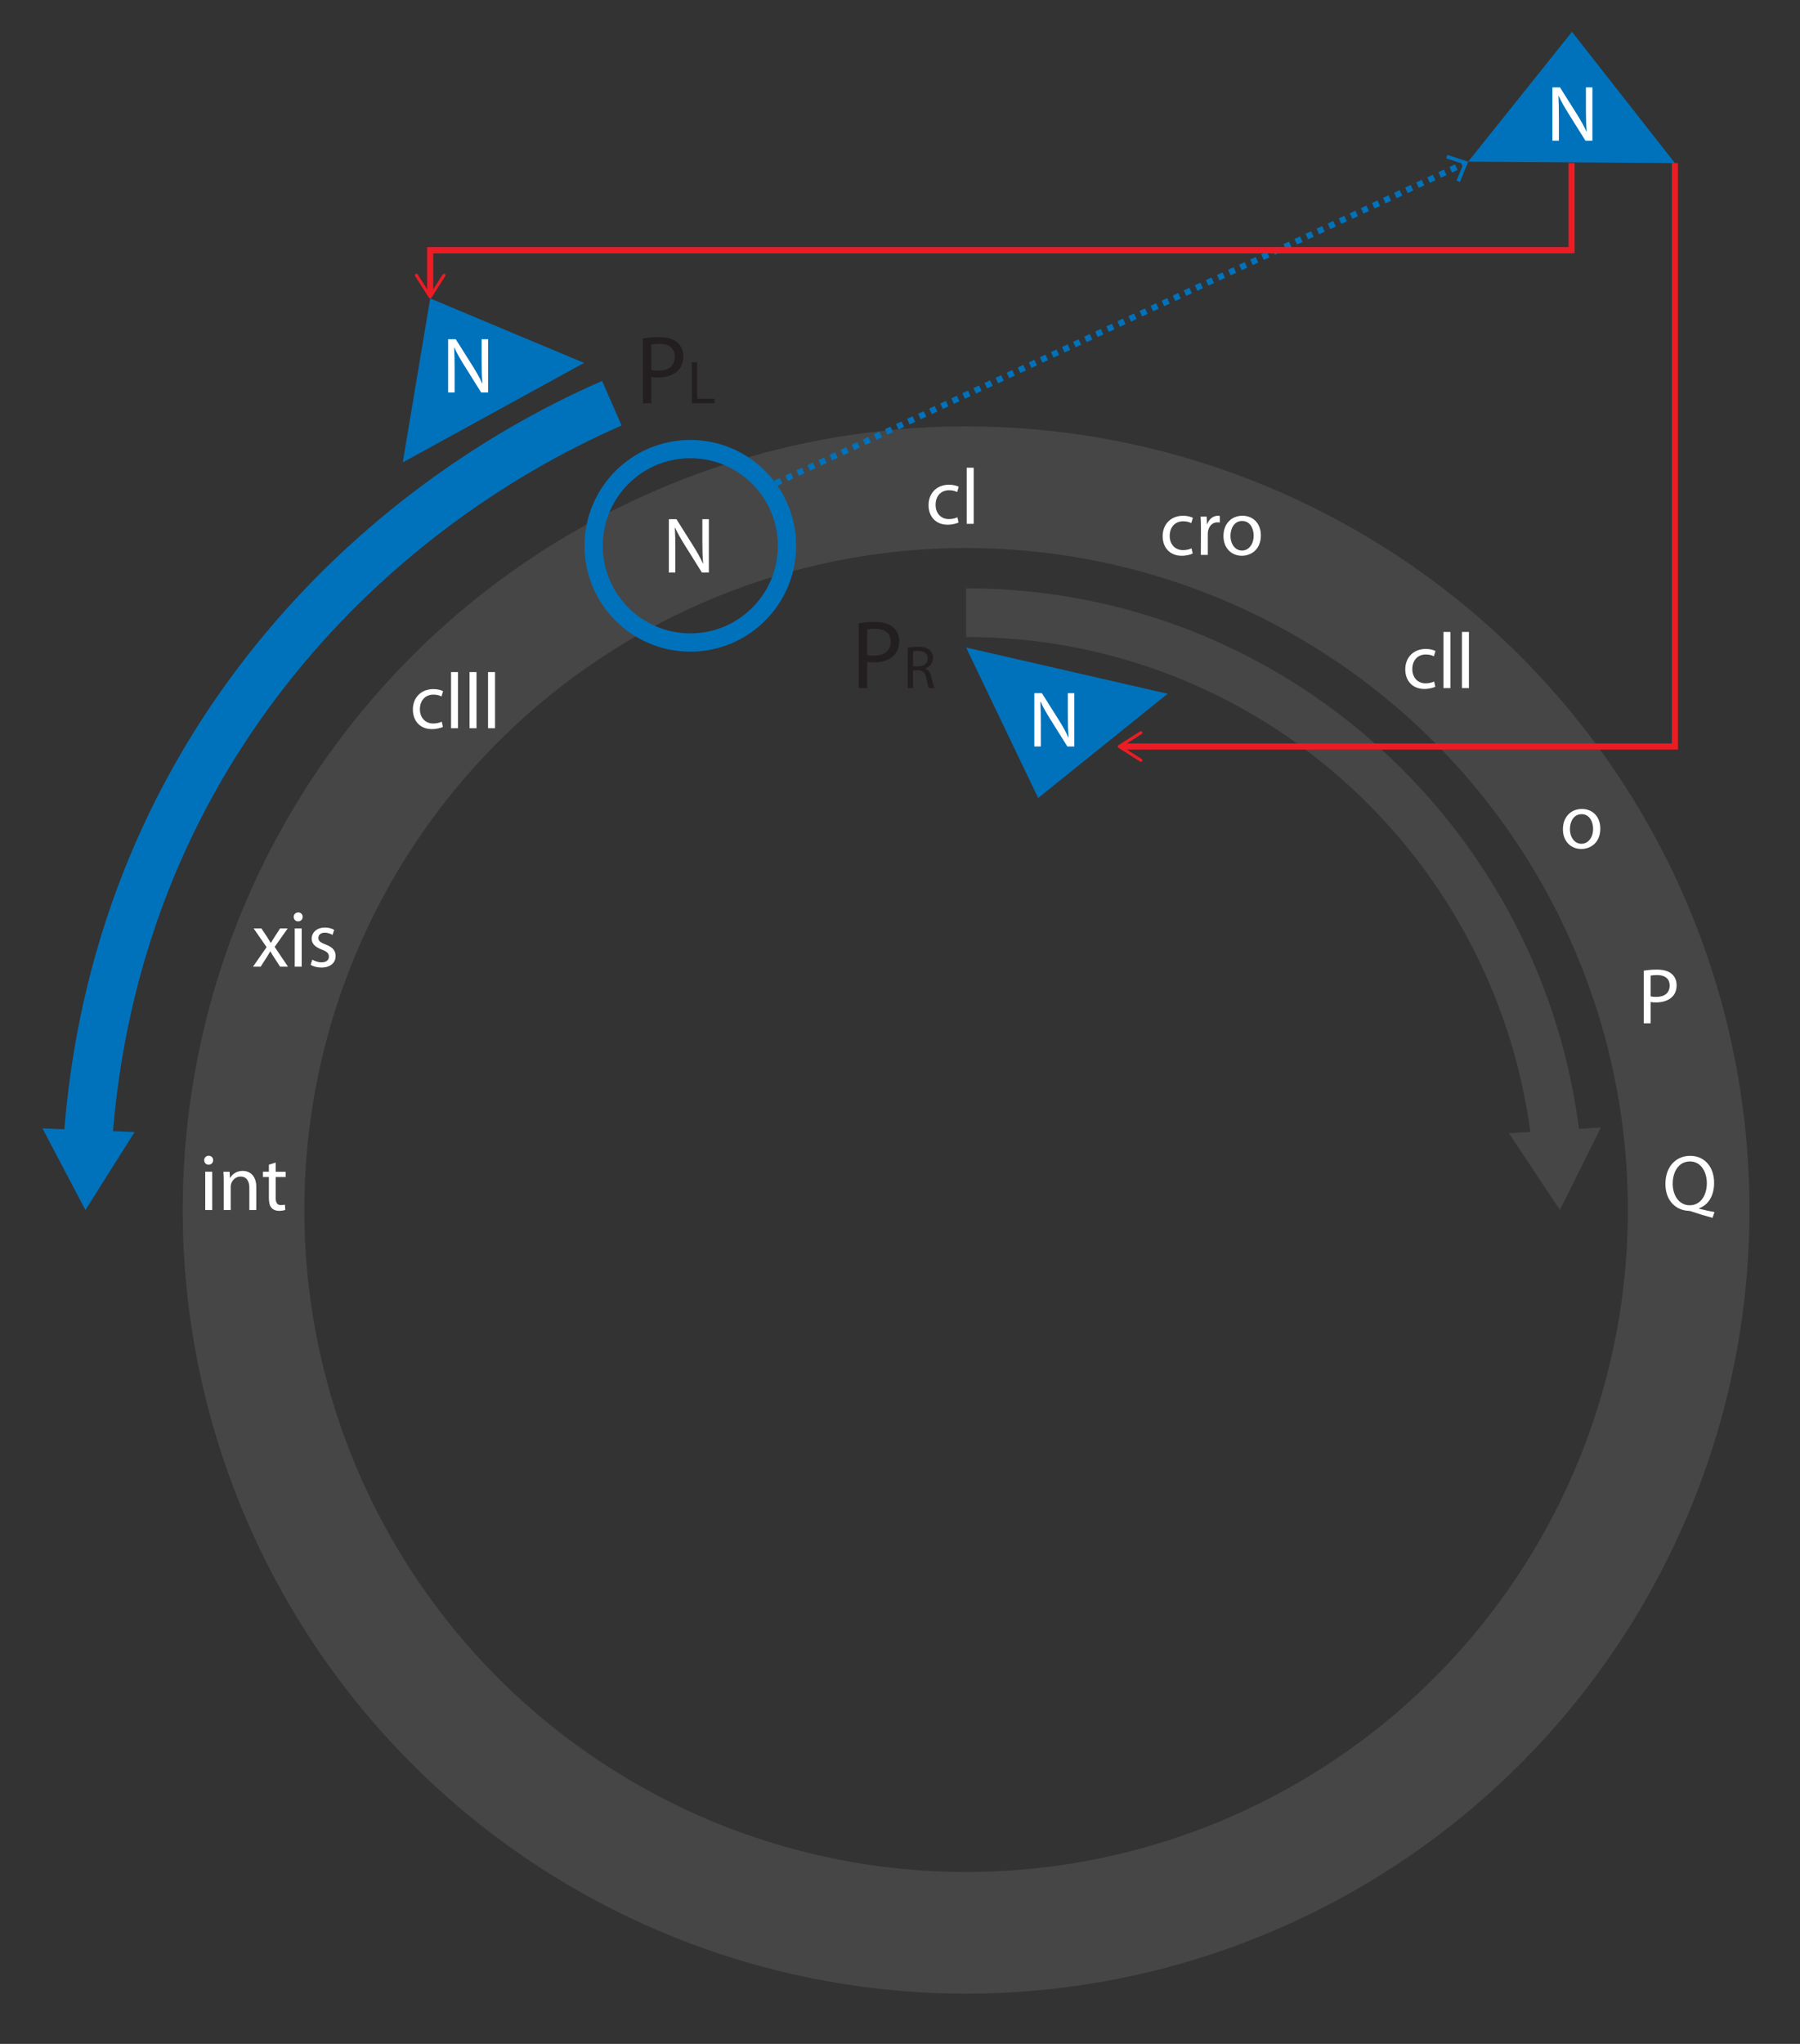 <?xml version="1.0" encoding="utf-8"?>
<!-- Generator: Adobe Illustrator 16.0.0, SVG Export Plug-In . SVG Version: 6.00 Build 0)  -->
<!DOCTYPE svg PUBLIC "-//W3C//DTD SVG 1.1//EN" "http://www.w3.org/Graphics/SVG/1.1/DTD/svg11.dtd">
<svg version="1.1" id="Layer_1" xmlns="http://www.w3.org/2000/svg" xmlns:xlink="http://www.w3.org/1999/xlink" x="0px" y="0px"
	 width="1480px" height="1680px" viewBox="0 0 1480 1680" enable-background="new 0 0 1480 1680" xml:space="preserve">
<rect x="0" y="0" width="1480" height="1680" fill="#333333" stroke="none"/>
<circle fill="none" stroke="#464646" stroke-width="100" stroke-miterlimit="10" cx="794.353" cy="994.585" r="594.118"/>
<g>
	<g>
		<path fill="none" stroke="#464646" stroke-width="40" stroke-miterlimit="10" d="M1279.625,940.124
			c-26.9-245.712-233.713-436.535-485.271-436.535"/>
		<g>
			<polygon fill="#464646" points="1316.303,926.715 1282.588,994.585 1240.659,931.458 			"/>
		</g>
	</g>
</g>
<g>
	<g>
		<path fill="none" stroke="#0072BC" stroke-width="40" stroke-miterlimit="10" d="M72.077,940.07
			C93.5,626.295,298.293,420.917,503.087,331.43"/>
		<g>
			<polygon fill="#0072BC" points="110.669,930.489 70.235,994.585 34.935,927.525 			"/>
		</g>
	</g>
</g>
<g>
	<path fill="#FFFFFF" d="M171.475,957.339c-2.145,0-3.575-1.69-3.575-3.705s1.495-3.64,3.705-3.64c2.21,0,3.64,1.625,3.64,3.64
		s-1.43,3.705-3.706,3.705H171.475z M168.745,994.585v-31.461h5.72v31.461H168.745z"/>
	<path fill="#FFFFFF" d="M183.955,971.64c0-3.315-0.065-5.916-0.26-8.515h5.07l0.325,5.135h0.13c1.56-2.925,5.2-5.85,10.4-5.85
		c4.355,0,11.116,2.6,11.116,13.391v18.786h-5.72V976.45c0-5.07-1.885-9.36-7.28-9.36c-3.705,0-6.63,2.665-7.67,5.85
		c-0.26,0.715-0.39,1.755-0.39,2.666v18.98h-5.72V971.64z"/>
	<path fill="#FFFFFF" d="M226.666,955.584v7.541h8.19v4.355h-8.19v16.965c0,3.9,1.105,6.11,4.291,6.11c1.56,0,2.47-0.13,3.315-0.39
		l0.26,4.355c-1.105,0.39-2.86,0.78-5.07,0.78c-2.665,0-4.811-0.91-6.175-2.405c-1.56-1.755-2.21-4.55-2.21-8.255v-17.161H216.2
		v-4.355h4.875v-5.786L226.666,955.584z"/>
</g>
<g>
	<path fill="#FFFFFF" d="M788.171,429.48c-1.495,0.715-4.81,1.82-9.035,1.82c-9.49,0-15.666-6.435-15.666-16.121
		c0-9.685,6.63-16.771,16.9-16.771c3.38,0,6.371,0.845,7.93,1.69l-1.3,4.355c-1.365-0.715-3.51-1.495-6.63-1.495
		c-7.215,0-11.115,5.395-11.115,11.96c0,7.28,4.68,11.765,10.92,11.765c3.25,0,5.395-0.78,7.02-1.495L788.171,429.48z"/>
	<path fill="#FFFFFF" d="M794.865,384.434h5.72v46.152h-5.72V384.434z"/>
</g>
<g>
	<path fill="#FFFFFF" d="M1408.082,1001.021c-5.916-1.56-11.701-3.315-16.771-5.07c-0.975-0.325-1.82-0.65-2.664-0.65
		c-10.466-0.39-19.307-8.06-19.307-22.166c0-14.041,8.516-23.076,20.346-23.076c11.961,0,19.696,9.23,19.696,22.166
		c0,11.246-5.2,18.396-12.48,20.996v0.26c4.354,1.105,9.101,2.145,12.806,2.795L1408.082,1001.021z M1389.361,990.685
		c8.97,0,14.04-8.255,14.04-18.2c0-8.775-4.55-17.811-13.846-17.811c-9.556,0-14.235,8.84-14.235,18.331
		c0,9.295,5.07,17.681,13.976,17.681H1389.361z"/>
</g>
<g>
	<path fill="#FFFFFF" d="M549.94,470.585v-43.812h6.24l13.975,22.166c3.185,5.135,5.786,9.686,7.8,14.236l0.195-0.065
		c-0.52-5.851-0.65-11.181-0.65-17.941v-18.396h5.331v43.812h-5.72l-13.911-22.231c-3.055-4.875-5.98-9.88-8.125-14.625
		l-0.195,0.065c0.325,5.525,0.39,10.791,0.39,18.071v18.721H549.94z"/>
</g>
<g>
	<path fill="#FFFFFF" d="M214.91,763.125l4.485,6.695c1.17,1.82,2.145,3.38,3.185,5.135h0.195c1.04-1.82,2.08-3.445,3.186-5.135
		l4.355-6.695h6.24l-10.726,15.21l10.985,16.25h-6.5l-4.615-7.085c-1.235-1.82-2.275-3.575-3.38-5.46h-0.13
		c-1.04,1.885-2.145,3.575-3.315,5.46l-4.55,7.085h-6.305l11.18-16.056l-10.66-15.405H214.91z"/>
	<path fill="#FFFFFF" d="M245.07,757.339c-2.145,0-3.575-1.69-3.575-3.705s1.495-3.64,3.705-3.64c2.21,0,3.64,1.625,3.64,3.64
		s-1.43,3.705-3.706,3.705H245.07z M242.34,794.585v-31.461h5.72v31.461H242.34z"/>
	<path fill="#FFFFFF" d="M256.77,788.8c1.755,1.04,4.745,2.21,7.605,2.21c4.095,0,6.045-2.015,6.045-4.68
		c0-2.73-1.625-4.225-5.785-5.785c-5.72-2.08-8.385-5.135-8.385-8.905c0-5.07,4.16-9.23,10.855-9.23c3.186,0,5.98,0.845,7.67,1.95
		l-1.365,4.095c-1.235-0.715-3.51-1.82-6.436-1.82c-3.38,0-5.2,1.95-5.2,4.29c0,2.666,1.82,3.835,5.916,5.396
		c5.395,2.015,8.255,4.745,8.255,9.49c0,5.59-4.355,9.49-11.701,9.49c-3.445,0-6.63-0.91-8.84-2.21L256.77,788.8z"/>
</g>
<g>
	<path fill="#FFFFFF" d="M364.171,597.48c-1.495,0.715-4.81,1.82-9.035,1.82c-9.49,0-15.666-6.435-15.666-16.121
		c0-9.685,6.63-16.771,16.9-16.771c3.38,0,6.371,0.845,7.93,1.69l-1.3,4.355c-1.365-0.715-3.51-1.495-6.63-1.495
		c-7.215,0-11.115,5.395-11.115,11.96c0,7.28,4.68,11.765,10.92,11.765c3.25,0,5.395-0.78,7.02-1.495L364.171,597.48z"/>
	<path fill="#FFFFFF" d="M370.865,552.434h5.72v46.152h-5.72V552.434z"/>
	<path fill="#FFFFFF" d="M386.075,552.434h5.72v46.152h-5.72V552.434z"/>
	<path fill="#FFFFFF" d="M401.284,552.434h5.72v46.152h-5.72V552.434z"/>
</g>
<g>
	<path fill="#FFFFFF" d="M1180.15,564.482c-1.496,0.715-4.811,1.82-9.035,1.82c-9.49,0-15.666-6.435-15.666-16.121
		c0-9.685,6.631-16.771,16.9-16.771c3.381,0,6.371,0.845,7.93,1.69l-1.299,4.355c-1.365-0.715-3.511-1.495-6.631-1.495
		c-7.215,0-11.115,5.395-11.115,11.96c0,7.28,4.68,11.765,10.92,11.765c3.25,0,5.396-0.78,7.021-1.495L1180.15,564.482z"/>
	<path fill="#FFFFFF" d="M1186.844,519.435h5.721v46.152h-5.721V519.435z"/>
	<path fill="#FFFFFF" d="M1202.054,519.435h5.72v46.152h-5.72V519.435z"/>
</g>
<g>
	<path fill="#FFFFFF" d="M980.666,455.001c-1.495,0.715-4.811,1.82-9.035,1.82c-9.49,0-15.666-6.435-15.666-16.121
		c0-9.685,6.631-16.771,16.9-16.771c3.381,0,6.371,0.845,7.931,1.69l-1.3,4.355c-1.365-0.715-3.51-1.495-6.631-1.495
		c-7.215,0-11.115,5.395-11.115,11.96c0,7.28,4.681,11.765,10.921,11.765c3.25,0,5.396-0.78,7.021-1.495L980.666,455.001z"/>
	<path fill="#FFFFFF" d="M987.426,434.46c0-3.705-0.065-6.89-0.26-9.815h5.004l0.261,6.175h0.194c1.431-4.225,4.941-6.89,8.775-6.89
		c0.586,0,1.041,0.065,1.561,0.195v5.331c-0.65-0.065-1.234-0.13-2.016-0.13c-4.029,0-6.89,3.055-7.67,7.28
		c-0.13,0.845-0.195,1.755-0.195,2.73v16.771h-5.72L987.426,434.46z"/>
	<path fill="#FFFFFF" d="M1021.039,456.821c-8.45,0-15.08-6.24-15.08-16.186c0-10.53,6.955-16.706,15.601-16.706
		c9.035,0,15.146,6.565,15.146,16.121c0,11.701-8.125,16.771-15.601,16.771H1021.039z M1021.234,452.531
		c5.461,0,9.556-5.135,9.556-12.285c0-5.331-2.665-12.026-9.426-12.026c-6.695,0-9.62,6.24-9.62,12.221
		c0,6.89,3.9,12.09,9.426,12.09H1021.234z"/>
</g>
<g>
	<path fill="#FFFFFF" d="M1300.139,697.831c-8.45,0-15.08-6.24-15.08-16.186c0-10.53,6.955-16.706,15.6-16.706
		c9.035,0,15.146,6.565,15.146,16.121c0,11.701-8.126,16.771-15.602,16.771H1300.139z M1300.334,693.541
		c5.46,0,9.555-5.135,9.555-12.285c0-5.331-2.665-12.026-9.426-12.026c-6.694,0-9.619,6.24-9.619,12.221
		c0,6.89,3.899,12.09,9.425,12.09H1300.334z"/>
</g>
<g>
	<path fill="#FFFFFF" d="M1351.51,797.892c2.73-0.52,6.305-0.91,10.855-0.91c5.59,0,9.686,1.3,12.285,3.64
		c2.405,2.08,3.9,5.265,3.9,9.166c0,3.965-1.17,7.085-3.445,9.36c-2.99,3.185-7.865,4.81-13.391,4.81
		c-1.689,0-3.25-0.065-4.551-0.39v17.551h-5.654V797.892z M1357.164,818.952c1.236,0.325,2.861,0.455,4.681,0.455
		c6.891,0,10.985-3.38,10.985-9.295c0-5.85-4.095-8.645-10.335-8.645c-2.47,0-4.355,0.26-5.331,0.455V818.952z"/>
</g>
<g>
	<path fill="#231F20" d="M528.585,278.229c3.36-0.64,7.76-1.12,13.36-1.12c6.88,0,11.92,1.6,15.12,4.48
		c2.96,2.56,4.8,6.48,4.8,11.28c0,4.88-1.44,8.72-4.24,11.521c-3.68,3.92-9.68,5.92-16.48,5.92c-2.08,0-4-0.08-5.6-0.48v21.601
		h-6.96V278.229z M535.546,304.149c1.52,0.4,3.52,0.56,5.76,0.56c8.48,0,13.521-4.16,13.521-11.44c0-7.2-5.04-10.641-12.72-10.641
		c-3.04,0-5.36,0.32-6.56,0.56V304.149z"/>
	<path fill="#231F20" d="M568.815,297.728h4.4v30.052h14.401v3.65h-18.801V297.728z"/>
</g>
<g>
	<path fill="#231F20" d="M706.082,512.386c3.36-0.64,7.76-1.12,13.36-1.12c6.88,0,11.92,1.6,15.12,4.48
		c2.96,2.56,4.8,6.48,4.8,11.28c0,4.88-1.44,8.72-4.24,11.521c-3.68,3.92-9.68,5.92-16.48,5.92c-2.08,0-4-0.08-5.6-0.48v21.601
		h-6.96V512.386z M713.042,538.306c1.52,0.4,3.52,0.56,5.76,0.56c8.48,0,13.521-4.16,13.521-11.44c0-7.2-5.04-10.641-12.72-10.641
		c-3.04,0-5.36,0.32-6.56,0.56V538.306z"/>
	<path fill="#231F20" d="M746.361,532.385c2.2-0.45,5.4-0.75,8.351-0.75c4.65,0,7.7,0.9,9.8,2.8c1.65,1.45,2.65,3.75,2.65,6.4
		c0,4.4-2.85,7.351-6.351,8.55v0.15c2.55,0.9,4.101,3.3,4.95,6.8c1.1,4.7,1.9,7.95,2.55,9.25h-4.5c-0.55-0.95-1.3-3.85-2.2-8.05
		c-1-4.65-2.85-6.4-6.8-6.551h-4.101v14.601h-4.35V532.385z M750.711,547.686h4.45c4.65,0,7.601-2.55,7.601-6.4
		c0-4.351-3.15-6.25-7.75-6.25c-2.1,0-3.55,0.2-4.3,0.4V547.686z"/>
</g>
<polygon fill="#0072BC" points="331.174,380.069 353.727,245.306 480.219,298.302 "/>
<polygon fill="#0072BC" points="1207.174,132.877 1292.516,26.17 1377.17,134.071 "/>
<polygon fill="#0072BC" points="960.052,570.249 853.614,655.927 794.353,532.244 "/>
<g>
	<path fill="#FFFFFF" d="M368.457,322.603v-43.812h6.24l13.975,22.166c3.185,5.135,5.786,9.686,7.8,14.236l0.195-0.065
		c-0.52-5.851-0.65-11.181-0.65-17.941v-18.396h5.331v43.812h-5.72l-13.911-22.231c-3.055-4.875-5.98-9.88-8.125-14.625
		l-0.195,0.065c0.325,5.525,0.39,10.791,0.39,18.071v18.721H368.457z"/>
</g>
<g>
	<path fill="#FFFFFF" d="M850.448,613.605v-43.812h6.24l13.976,22.166c3.185,5.135,5.785,9.686,7.8,14.236l0.195-0.065
		c-0.521-5.851-0.65-11.181-0.65-17.941v-18.396h5.331v43.812h-5.721l-13.91-22.231c-3.056-4.875-5.98-9.88-8.126-14.625
		l-0.194,0.065c0.324,5.525,0.39,10.791,0.39,18.071v18.721H850.448z"/>
</g>
<g>
	<path fill="#FFFFFF" d="M1276.42,115.632V71.82h6.24l13.975,22.166c3.186,5.135,5.786,9.686,7.801,14.236l0.195-0.065
		c-0.52-5.851-0.65-11.181-0.65-17.941V71.82h5.33v43.812h-5.72l-13.911-22.231c-3.055-4.875-5.979-9.88-8.125-14.625l-0.195,0.065
		c0.326,5.525,0.391,10.791,0.391,18.071v18.721H1276.42z"/>
</g>
<circle fill="none" stroke="#0072BC" stroke-width="15" stroke-miterlimit="10" cx="567.604" cy="448.63" r="79.496"/>
<g>
	<g>
		
			<line fill="none" stroke="#0072BC" stroke-width="5" stroke-miterlimit="10" x1="630.848" y1="400.467" x2="633.116" y2="399.415"/>
		
			<line fill="none" stroke="#0072BC" stroke-width="5" stroke-miterlimit="10" stroke-dasharray="5.017,5.017" x1="637.667" y1="397.302" x2="1199.68" y2="136.357"/>
		
			<line fill="none" stroke="#0072BC" stroke-width="5" stroke-miterlimit="10" x1="1201.955" y1="135.3" x2="1204.223" y2="134.248"/>
		<g>
			<polygon fill="#0072BC" points="1200.374,149.562 1197.593,148.431 1203.18,134.735 1189.11,130.163 1190.041,127.308 
				1207.175,132.88 			"/>
		</g>
	</g>
</g>
<line fill="none" stroke="#0072BC" stroke-width="5" stroke-miterlimit="10" x1="353.727" y1="205.643" x2="1292.172" y2="205.643"/>
<g>
	<g>
		<polyline fill="none" stroke="#ED1C24" stroke-width="5" stroke-miterlimit="10" points="1292.172,134.071 1292.172,205.643 
			353.727,205.643 353.727,242.3 		"/>
		<g>
			<path fill="#ED1C24" d="M341.728,225.214c0.581-0.371,1.355-0.199,1.726,0.384l10.273,16.131L364,225.598
				c0.371-0.583,1.145-0.755,1.726-0.384s0.75,1.149,0.383,1.727l-11.328,17.787c-0.229,0.36-0.627,0.579-1.055,0.579
				s-0.825-0.219-1.055-0.579l-11.328-17.787c-0.132-0.208-0.195-0.441-0.195-0.67C341.149,225.857,341.354,225.453,341.728,225.214
				z"/>
		</g>
	</g>
</g>
<g>
	<g>
		<polyline fill="none" stroke="#ED1C24" stroke-width="5" stroke-miterlimit="10" points="922.017,613.605 1377.17,613.605 
			1377.17,134.071 		"/>
		<g>
			<path fill="#ED1C24" d="M939.103,625.604c0.371-0.581,0.198-1.355-0.384-1.726l-16.131-10.273l16.131-10.273
				c0.582-0.371,0.755-1.145,0.384-1.726s-1.149-0.75-1.727-0.383L919.59,612.55c-0.36,0.229-0.579,0.627-0.579,1.055
				s0.219,0.825,0.579,1.055l17.786,11.328c0.208,0.132,0.44,0.195,0.671,0.195C938.459,626.183,938.863,625.978,939.103,625.604z"
				/>
		</g>
	</g>
</g>
<g>
</g>
<g>
</g>
<g>
</g>
<g>
</g>
<g>
</g>
<g>
</g>
<g>
</g>
<g>
</g>
<g>
</g>
</svg>
